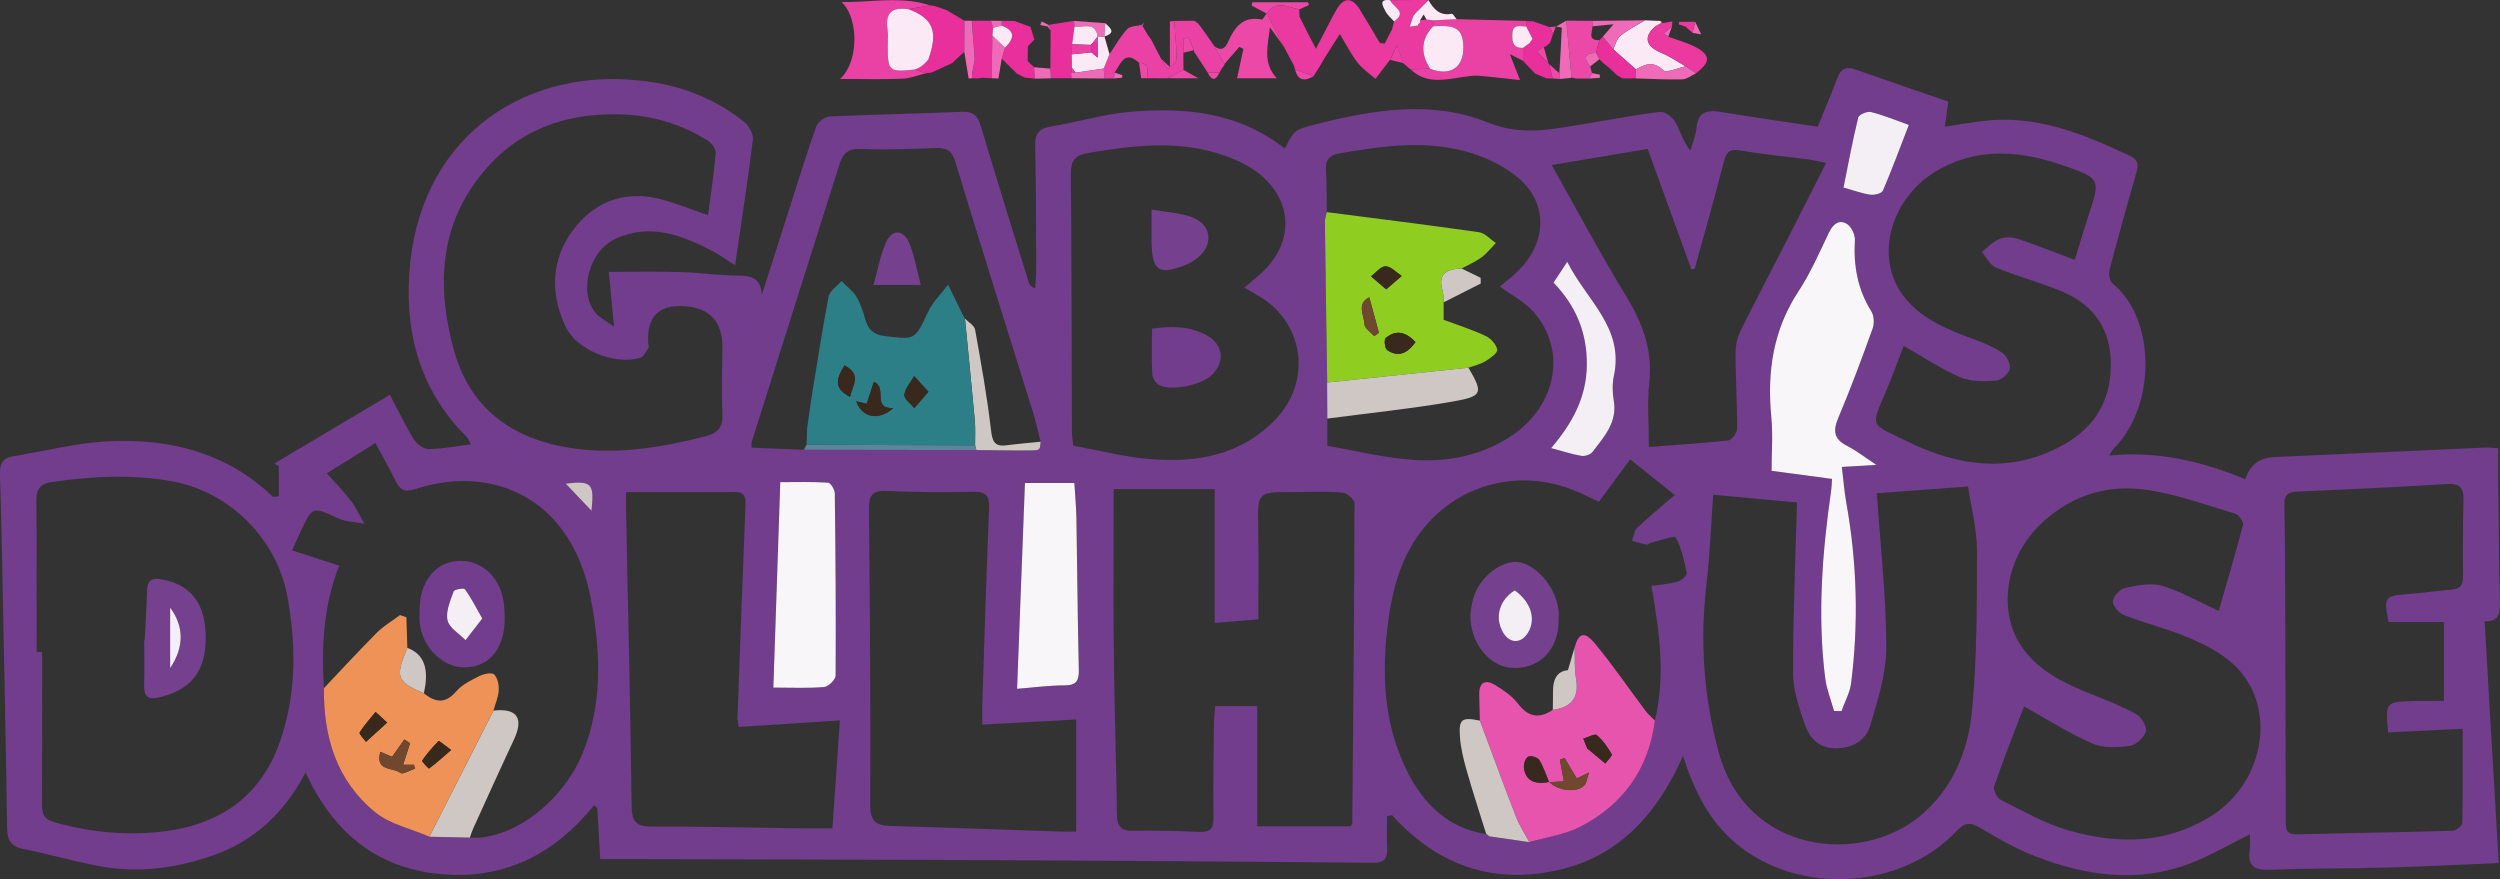 <svg xmlns="http://www.w3.org/2000/svg" version="1.1" viewBox="0 0 752.61 264.64"><rect x="0" y="0" width="752.61" height="264.64" fill="#333333" stroke="none"/><defs><style>.cls-1{fill:#cec7c4}.cls-2{fill:#75418e}.cls-3{fill:#39291d}.cls-4{fill:#70482d}.cls-5{fill:#8fcd20}.cls-6{fill:#f4eff5}.cls-7{fill:#723d8c}.cls-8{fill:#ea399f}.cls-9{fill:#ef6bb7}.cls-10{fill:#2c7f86}.cls-11{fill:#ef9258}.cls-12{fill:#5e849b}.cls-13{fill:#fbeaf5}.cls-14{fill:#e92f9b}.cls-15{fill:#eb48a7}.cls-16{fill:#e754ad}.cls-17{fill:#ea42a4}.cls-18{fill:#f8f6f9}</style></defs><g><g id="Laag_1"><g id="gTf1Aj"><g><path d="M83.93 149.36v-9.05c-.45-.26-.9-.51-1.36-.76 11.41-6.78 22.83-13.57 34.81-20.69 2.58 4.88 4.69 9.33 7.27 13.49.86 1.38 2.92 2.86 4.42 2.84 4.08-.04 8.16-.85 12.66-1.41-.43-.83-.62-1.64-1.13-2.14-14.76-14.59-19.16-32.98-17.1-52.61 4.06-38.68 35.52-59.77 72.2-54.4 10.52 1.54 20.14 5.46 28.43 12.17 1.4 1.13 2.73 3.6 2.52 5.26-1.52 12.33-3.44 24.6-5.36 37.79-2.57-1.62-4.64-3.13-6.89-4.3-9.17-4.78-18.55-8.4-28.93-3.75-8.12 3.64-11.52 16.05-6.11 22.46 1.16 1.38 2.95 2.23 5.49 4.08-.62-6.43-1.1-11.45-1.58-16.49 7.34 0 14.42-.15 21.49.05 5.65.16 11.28.99 16.93 1.05 4.13.04 7.4.41 7.63 5.86 2.84-8.88 5.68-17.75 8.52-26.63 2.57-8.03 5.03-16.1 7.86-24.04.49-1.36 2.55-3 3.96-3.07 13.31-.63 26.63-.83 39.94-1.42 3.67-.16 4.84 1.5 5.77 4.64 4.64 15.56 9.48 31.05 14.27 46.56.22.72.6 1.4 1.97 2.01.12-1.82.35-3.63.34-5.45-.05-12.5-.02-25-.32-37.49-.09-3.82 1.26-5.28 4.93-5.87 7.85-1.27 15.56-3.65 23.44-4.36 16.7-1.5 32.93.1 46.8 11.05 2.75-5.43 2.69-5.65 9.24-7.31 17.28-4.37 35.03-7.39 51.96-.52 10.43 4.23 19.7 1.85 29.53.31 7.38-1.16 14.72-2.66 22.13-3.54 1.45-.17 3.77 1.48 4.6 2.92 1.58 2.73 2.37 5.92 4.62 8.79.64-2.3 1.63-4.57 1.84-6.9.48-5.29 3.63-5.39 7.73-4.72 9.49 1.56 19.02 2.91 28.75 4.38 2.05-5.04 4.11-9.86 5.96-14.76 1.05-2.78 2.67-3.43 5.4-2.47 9.2 3.24 18.44 6.38 27.96 9.67-.33 2.41-.66 4.79-1.04 7.54 3.84-.58 7.39-1.17 10.94-1.64 16.26-2.15 30.66 3.73 44.86 10.47 3.29 1.56 2.14 3.94 1.48 6.31-2.58 9.25-5.24 18.47-7.66 27.76-.34 1.31-.05 3.58.85 4.3 13.22 10.69 13.13 37.01.4 49.66-.33.33-.52.78-1.41 2.15 14.76-1.47 28.09 1.81 40.98 7.13q2.01-6.35 8.67-6.67c21.13-.96 42.25-1.92 63.38-2.85 1.12-.05 2.25.1 4.07.2 0 2.68-.02 5.12 0 7.57.15 12.99.25 25.99.53 38.98.07 3.27-.41 5.67-4.6 5.55 1.42 24.38 2.83 48.39 4.25 72.76-11.62.48-22.71 1.06-33.81 1.37-11.66.33-23.33.18-34.98.67-4.74.2-6.85-1.08-6.15-5.99.22-1.58.03-3.21.03-4.7-6.15 3.04-11.82 6.41-17.89 8.74-15.75 6.04-31.39 3.8-46.63-2.08-5.83-2.25-11.35-5.42-16.74-8.62-2.98-1.77-4.58-1.61-7.04.99-17 17.97-48.35 19.43-66.98 3.23-7.48-6.5-11.9-15-15.37-25.86-8.14 18.27-20 30.98-39.34 34.74-19.3 3.75-35.18-2.49-48.27-16.91-.5.12-1 .23-1.49.35 0 3.15-.12 6.31.03 9.46.14 3.05-.71 4.56-4.17 4.53-38.65-.34-77.3-.62-115.96-.8-36.83-.17-73.65-.21-110.48-.3h-6.3l-.86-15.43-1-.79c-12.04 15-27.45 22.55-46.44 20.71-19.22-1.86-32.22-12.75-40.41-30.59-6.32 12.21-15.54 20.72-28.05 25.06-11.12 3.86-22.67 5.36-34.38 3.09-7.62-1.48-15.11-3.6-22.72-5.16-3.73-.77-4.64-2.82-4.69-6.33-.33-23.32-.83-46.65-1.29-69.97C.6 167.06.4 154.9-.02 142.75c-.1-3.03.82-4.84 3.79-5.34 9.81-1.63 19.6-4.17 29.47-4.59 18.26-.78 35.24 3.57 48.97 16.78l1.7-.21Zm210.02-13.88c5.56.05 11.12.18 16.67.12 2.47-.03 2.47-.2 2.66-2.62-.74-2.88-1.35-5.8-2.23-8.64-7.81-25.14-15.77-50.23-23.39-75.43-1.05-3.48-2.54-4.48-5.89-4.35-7.65.29-15.33.58-22.97.28-3.99-.15-5.23 1.91-6.19 4.94-8.79 27.8-17.58 55.59-26.36 83.39 0 .53 0 1.06.01 1.59 5.25.21 10.5.43 15.74.64 17.32.02 34.63.05 51.95.07Zm153.42 115.48.96.81c4.01.58 8.03 1.17 12.04 1.75 5.18-1.51 10.76-2.26 15.46-4.69 12.83-6.65 20.5-17.34 22.37-31.89 3.2-13.4 1.42-26.71-1.07-40.53 2.8-.43 5.45-.61 7.94-1.32 1.11-.31 2.84-1.86 2.71-2.54-.72-3.71-1.58-7.51-3.31-10.79-.32-.61-4.87 1.01-7.46 1.63-.48.11-.96.63-1.36.55-1.47-.29-2.9-.75-4.35-1.14.51-1.33.66-3.04 1.59-3.92 3.52-3.35 7.3-6.43 11.27-9.86-4.75-3.81-8.87-7.1-13.41-10.73-3.24 4.39-6.26 8.47-9.41 12.74-1.73-.81-3.22-1.48-4.69-2.19-18.85-9.16-40.52-3.02-51.34 14.82-4.81 7.94-6.69 16.89-7.73 26.06-1.7 15-.59 29.66 6.41 43.2 4.87 9.42 12.22 16.47 23.4 18.17l-.03-.12Zm-318.11.93 12.19.27c12.44.88 27.99-10.52 34.07-25.7 5.73-14.31 5.29-28.98 2.81-43.72-1.49-8.86-4.32-17.4-10.1-24.55-9.83-12.18-25.98-16.51-43.01-11.02-3.86 1.25-4.98.01-6.37-2.85-1.76-3.62-3.77-7.12-5.83-10.95-5.26 3.28-9.77 6.1-14.62 9.12 2.81 3.17 5.17 5.52 7.15 8.15 1.62 2.16 2.78 4.66 4.15 7.02-2.68-.52-5.6-.54-8.01-1.65-7.6-3.51-7.53-3.67-11.06 3.75-.84 1.77-1.62 3.57-2.68 5.93 4.9 1.59 9.48 3.07 14.15 4.59-4.77 12.32-5.36 24.53-4.58 36.9-.2 14.7 3.83 27.94 15.49 37.4 4.46 3.61 10.77 4.94 16.24 7.31Zm270.27-136.74.06 10.87v8.2c8.62 1.47 17.04 3.6 25.57 4.2 10.57.75 20.89-1.18 29.96-7.29 13.65-9.2 16.65-26.01 6.41-37.38-2.66-2.96-6.47-4.89-10.01-7.49 1.62-1.36 3.33-2.66 4.89-4.11 9.19-8.53 9.91-20.54.94-28.36-3.97-3.46-9.14-6.04-14.2-7.64-13.22-4.18-26.66-2.3-40 .04-2.63.46-4.13 1.71-3.98 4.69.23 4.32.18 8.65.25 12.98-.2.96-.59 1.92-.58 2.88.2 16.14.45 32.27.69 48.41ZM11.02 196.31h1.66c0 15.31.05 30.63-.05 45.94-.02 3.11.82 4.48 4.15 5.4 11.09 3.05 22.33 4.05 33.6 2.49 17-2.36 28.94-11.37 34.37-28.22 4.5-13.98 4.36-28.04 1.77-42.32-3.15-17.4-17.44-31.6-34.74-34.71-12.15-2.18-24.17-1.53-36.25.23-3.41.5-4.63 2.18-4.59 5.73.18 15.15.08 30.31.08 45.46Zm395.48 52.46c.41-.57.59-.7.59-.83.29-32.16.6-64.32.67-96.48 0-1.1-2.27-3.06-3.6-3.17-4.97-.38-9.99-.16-14.99-.16-10.73 0-10.61 0-10.4 10.85.18 9.09.04 18.19.04 27.46-4.77.4-8.65.72-13.13 1.1v-40.29h-30.42c0 16.53-.13 32.67.04 48.81.17 16.33.72 32.65.94 48.98.05 3.49.98 5.15 4.83 5.06 6.66-.14 13.33.05 19.99.35 3.33.15 4.28-1.11 4.24-4.34-.12-9.5.06-19 .16-28.5.02-1.74.26-3.48.38-5.03h12.64v36.19h28.01Zm134.45-97.52c-7.82-.72-16.18-1.48-25.21-2.31-.67 9.25-.97 18.03-2 26.73-2.03 17.24-.87 34.2 3.7 50.89 8.45 30.83 42.69 33.63 60.26 19.36 10.1-8.21 14.83-19.83 15.99-32.18 1.5-16 1.46-32.18 1.46-48.28 0-6.18-1.69-12.35-2.68-19.01-9.89.73-19.07 1.42-27.46 2.04 1.08 15.93 2.82 31.15 2.84 46.36.01 7.89-2.55 15.94-4.86 23.63-1.35 4.5-5.36 6.83-10.55 6.78-5.09-.05-7.72-3.2-9.1-7.17-1.73-4.97-3.54-10.25-3.55-15.4-.05-16.75.7-33.51 1.18-51.45Zm126.98 32.68c2.46-8.55 5.06-17.21 7.32-25.96.23-.9-1.3-3.04-2.38-3.36-9.2-2.68-18.35-6.15-27.77-7.29-11.99-1.44-22.99 2.49-31.69 11.4-9.84 10.07-11.95 25.65-4.74 36.03 5.15 7.41 12.99 11.05 21.07 14.29 4.58 1.84 9.23 3.62 13.51 6.04 1.52.86 3.14 3.84 2.71 5.24-.56 1.8-2.99 3.99-4.85 4.23-3.68.47-7.95.71-11.21-.71-6.98-3.05-13.46-7.22-20.58-11.17-2.93 7.69-6.16 15.81-9.01 24.06-.36 1.04.87 3.48 1.98 4.03 6.64 3.32 13.2 7.14 20.26 9.18 14.8 4.27 29.58 4.28 43.24-4.36 16.26-10.29 19.82-33.26 6.72-45.46-3.78-3.52-8.73-6.05-13.54-8.11-6.34-2.72-13.15-4.35-19.6-6.85-1.51-.58-3.42-2.85-3.31-4.19.12-1.47 2.18-3.63 3.73-3.96 3.61-.78 7.71-1.64 11.09-.66 5.61 1.64 10.8 4.71 17.07 7.58ZM213.16 64.79c.86-6.58 1.8-12.63 2.3-18.71.1-1.2-1.2-3-2.35-3.73-8.03-5.04-16.82-7.64-26.36-7.92-16.39-.48-30.56 4.57-41.19 17.26-13.42 16.01-14.17 34.69-8.91 53.75 4.45 16.11 15.7 25.58 32.16 28.89 14.75 2.97 29.03.69 43.35-2.92 4.39-1.11 5.5-3.02 5.31-7.18-.29-6.48-.05-12.99 0-19.49q.1-11.78-11.35-12.56-11.7-.8-10.98 11.08c.03.5.3 1.14.08 1.47-.73 1.1-1.46 2.7-2.5 3-7.75 2.24-19.12-2.34-22.43-9.35-4.83-10.25-4.39-20.64 2.59-29.6 6.8-8.73 16.29-11.72 27.21-8.5 4.1 1.21 8.09 2.78 13.06 4.5ZM374.62 86.6c1.69-1.45 3.03-2.61 4.38-3.76 10.71-9.17 10.68-22.52-.52-30.99-3.58-2.71-8.08-4.54-12.44-5.84-12.62-3.76-25.34-2.12-38.06-.04-4.01.66-5.65 1.98-5.61 6.33.26 25.98.23 51.96.32 77.94 0 1.12.23 2.23.41 3.93 7.75 1.4 15.36 3.39 23.09 4.03 14.17 1.17 27.58-1.13 37.97-12.14 11.04-11.7 8.23-29.55-5.77-37.27-1.12-.62-2.21-1.28-3.78-2.19Zm361.09 124.44v-23.79h-16.64c-1.5-7.63-1.29-7.85 5.89-8.41 4.31-.33 8.6-1 12.91-1.3 2.76-.19 3.65-1.4 3.62-4.12-.1-7.66-.07-15.33.13-22.98.1-3.69-1.19-4.96-4.98-4.73-14.95.92-29.92 1.64-44.89 2.28-2.9.12-4.12.85-4.06 4.04.24 11.65.23 23.32.27 34.97.07 19.82.11 39.65.16 59.47 0 2.31-.47 4.78 3.29 4.69 15.65-.39 31.31-.6 46.96-1.06 1.02-.03 2.86-1.51 2.88-2.35.21-9.43.13-18.87.13-28.35-8.41.41-15.46.75-22.46 1.08-.79-9.11-.79-9.14 7.31-9.44 2.96-.11 5.93-.02 9.47-.02ZM573.1 104.14c-1.63 4.21-3.25 8.72-5.11 13.12-4.95 11.73-5.15 10.05 6.08 15.58 15.21 7.49 30.97 9.86 46.73 1.29 10.09-5.49 15.1-14.07 14.62-25.72-.43-10.52-6.04-17.27-15.47-21.01-6.29-2.5-12.86-4.3-19.12-6.87-1.75-.72-2.82-3.09-4.2-4.7 1.72-1.33 3.28-3.06 5.22-3.86 1.57-.65 3.77-.67 5.41-.13 5.71 1.88 11.31 4.13 17.35 6.4 1.24-4.03 2.61-8.76 4.15-13.44 3.51-10.74 3.66-11.05-7.05-14.8-12.52-4.39-25.15-5.93-37.61.82-14.95 8.09-20.3 26.79-10.71 38.75 5.27 6.58 12.87 9.62 20.54 12.44 3.08 1.13 6.21 2.39 8.88 4.23 1.33.92 2.56 3.49 2.21 4.91-.36 1.46-2.64 3.33-4.19 3.43-3.55.24-7.52.35-10.67-1-5.71-2.44-10.96-5.98-17.07-9.44ZM295.7 218.15c0-2.19-.05-3.95 0-5.71.65-19.8 1.24-39.61 2.06-59.41.15-3.7-.85-5.04-4.65-4.97-8.66.15-17.33.17-25.98-.26-4.53-.22-5.59 1.3-5.54 5.63.31 29.65.51 59.29.38 88.94-.02 5.07 1.92 6.19 6.3 6.3 16.98.45 33.95 1.11 50.92 1.67 1.46.05 2.93 0 4.78 0v-33.73c-9.23.5-18.16.98-28.28 1.52Zm-107.22-70.01c0 2.26-.03 4.05 0 5.85.59 29.61 1.28 59.22 1.68 88.84.06 4.58 1.44 6 5.97 6 15.31-.02 30.62.34 45.93.54 2.74.04 5.49 0 8.54 0 .75-10.82 1.47-21.34 2.24-32.49-10.73.69-20.56 1.32-30.46 1.96-.2-1.44-.39-2.08-.36-2.72.77-21.28 1.52-42.55 2.4-63.83.11-2.58-.13-4.19-3.24-4.17-10.63.07-21.26.03-32.69.03Zm278.65-98.45c7.66 13.59 14.57 26.61 22.24 39.17 5 8.18 8.21 16.34 7.14 26.16-.67 6.2-.13 12.53-.13 19.54 8.44-.64 16.21-1.11 23.94-1.98 1.04-.12 2.63-2.31 2.63-3.55.03-7.49-.45-14.99-.48-22.48-.01-2.24.41-4.7 1.38-6.69 4.37-8.9 9.04-17.66 13.56-26.5 4.04-7.9 8.03-15.82 12.34-24.32-2.26-.45-3.83-.85-5.42-1.06-6.75-.89-13.55-1.48-20.25-2.68-3.32-.59-4.36.38-5.14 3.43-2.75 10.74-5.79 21.4-8.73 32.1-.34.11-.68.21-1.01.32-4.4-12.12-8.79-24.23-13.18-36.32-9.77 1.64-18.9 3.18-28.9 4.86Zm97.73 90.26c-3.65-2.4-6.1-4.34-8.82-5.72-4.02-2.03-4.29-4.54-2.61-8.51 3.73-8.82 7.06-17.82 10.31-26.83.54-1.5.44-3.82-.38-5.13-4.14-6.63-5.42-13.74-4.97-21.43.1-1.64-1.05-4.09-2.39-4.91-2.38-1.45-4.18.04-5.4 2.56-2.89 5.96-5.52 12.12-9.14 17.63-7.69 11.69-9.53 24.35-8.23 37.94.52 5.37.08 10.84.08 16.19 6.61.89 12.33 1.65 18.19 2.44-.09 1.36-.09 2.34-.23 3.3-2.7 18.82-4.2 37.69-1.82 56.65.42 3.37 1.76 6.62 2.67 9.92.74 0 1.49 0 2.23.01 1-2.8 2.55-5.53 2.91-8.41 2.29-18.09 1.79-36.15-1.42-54.12-.63-3.51-.89-7.08-1.37-10.96 3.26-.19 6.06-.36 10.38-.62Zm-332.05 67.03c5.72 0 10.53.25 15.27-.17 1.3-.11 3.46-2.24 3.47-3.45.12-18.28-.02-36.57-.25-54.86-.01-1.13-1.26-3.16-2.03-3.21-4.72-.3-9.47-.15-14.38-.15-.71 21-1.39 41.21-2.09 61.83Zm73.38.38c5.4-.42 9.84-1.06 14.28-1.03 3.68.02 4.38-1.5 4.3-4.83-.36-15.16-.46-30.32-.72-45.48-.06-3.45-.39-6.9-.62-10.61h-14.88l-2.36 61.95Zm161.5-122.3c6.83 7.17 10.14 15.22 10.01 24.94-.13 9.69-4.38 17.39-10.74 24.88 3.42.91 6.25 1.85 9.14 2.34 1.04.18 2.7-.37 3.31-1.18 3.47-4.57 7.55-8.9 6.4-15.5-.42-2.42-.45-5.07.06-7.47 3.07-14.5-8.25-22.65-14.06-34.28-1.71 2.59-2.78 4.21-4.12 6.25ZM574.65 37.6c-4.62-1.63-7.95-3.06-11.43-3.89-1.13-.27-3.6.79-3.81 1.64-1.7 6.98-3 14.05-4.44 21.11 3.35.93 5.7 1.82 8.13 2.14 1.21.16 3.38-.38 3.73-1.2 2.75-6.41 5.17-12.97 7.82-19.81ZM170.3 145.59l7.77 8.18c.88-8.27.1-9.11-7.77-8.18Z" class="cls-7"/><path d="M391.11 2.83c.04.73.07 1.46.11 2.19 1 1.98 1.99 3.96 2.99 5.94.51.99 1.03 1.97 1.94 3.73 2.62-5.01 4.31-8.5 6.24-11.86 2.13-3.7 4.69-3.67 6.95-.01 2.07 3.34 4.04 6.75 6.06 10.12.48.06.97.12 1.45.19.54-1.05 1.08-2.1 1.61-3.15.19-.33.38-.66.56-.99.22-.85.44-1.7.65-2.55 4.24-2.98-.42-4.33-1.17-6.4 2.65-.01 5.29-.03 7.94-.04.33 0 .67 0 1-.01.86.01 1.71.02 2.57.04-1.31 1.32-2.63 2.64-3.95 3.96-.28.16-.48.38-.6.69-.37 1.11-.75 2.21-1.12 3.32l2.13-.28.33-.05c.2-.25.4-.49.6-.74 0-.28.02-.56.07-.84.65-.08 1.29-.17 1.94-.25l2 .28V7.9c-3.81 4.02-3.75 8.3-.9 12.79-1.97.06-3.94.12-5.91.19-.73-.63-1.46-1.26-2.18-1.89-.47-1.28-.93-2.56-1.92-5.26-1.08 2.26-1.57 3.27-2.05 4.28-1.46 1.91-2.91 3.82-4.37 5.74-1.81-1.6-3.91-2.98-5.36-4.86-1.96-2.53-3.43-5.45-5.38-8.65-1.68 2.64-2.96 4.66-4.24 6.68-.57.97-1.14 1.95-1.71 2.92-.66 1.03-1.31 2.07-1.97 3.1-1.86-.68-3.71-1.35-5.57-2.03-.11-.4-.23-.81-.34-1.21-1.03-1.92-2.05-3.84-3.08-5.75-1.72-3.31-3.43-6.63-5.15-9.94l.03.08c2.79-4.16 6.38-1.95 9.79-1.25Z" class="cls-8"/><path d="M424.63 20.89c1.97-.06 3.94-.12 5.91-.19 5.99 2.39 10.15-.35 10.01-6.56-.13-5.39-2.14-6.76-9.1-6.23V6.13c2.34-.12 4.69-.24 7.03-.37l21.01.54c0 .55-.02 1.09-.03 1.64-1.76.12-4.08-1.01-4.19 2.35-.08 2.45.28 4.2 3.21 4.13.01 1.3.03 2.6.04 3.9-.84-.43-1.69-.86-3.99-2.03l3.06 7.82c-4.17-.45-8.26-.95-12.37-1.3-1.39-.12-2.83.09-4.23.29-5.66.77-11.43 2.46-16.34-2.23ZM278.69 22.08c-2.35.56-4.69 1.52-7.06 1.61-6.11.23-12.23.08-18.75.08 5.69-5.06 5.7-18.43.43-23.16 8.9.13 17.82-1.83 26.68 1l-6.51 1.14c-4.96-.75-7.12 1.19-6.24 6.3.25 1.45.03 2.98.04 4.48 0 7.98.26 8.21 8.18 7.4 1.08.38 2.16.76 3.25 1.14ZM368.59 19.29c.01.31-.11.55-.37.72l-.9 1.38c.05.22-.02.37-.23.45-1.16.02-2.32.04-3.48.05-.77-1.17-1.54-2.34-2.3-3.51-.53-.82-1.06-1.63-1.59-2.44a.909.909 0 0 1-.32-.83c-.52-1.26-1.04-2.53-1.56-3.79-.53.1-1.06.19-1.59.29v4.26c0 1.72.02 3.44.02 5.15-1.61.85-3.21 1.69-4.82 2.54-1.99 0-3.98-.01-5.97-.02-.31-1.84 1.01-4.59-2.56-4.62-4.47-4.08-5.52.49-7.41 2.93-.05.59-.09 1.18-.14 1.77h-2.83c-.1-.99-.19-1.98-.29-2.98.58-1.44 1.17-2.89 1.75-4.33 1.74-2.54 3.28-5.27 5.33-7.53.86-.95 2.83-.89 4.29-1.29l.3.29c.55.93 1.1 1.86 1.66 2.8.32.44.64.88.97 1.32l-.02-.06 1.11 2.16c.64 1.23 1.28 2.46 1.91 3.69.65 1.05 1.31 2.11 1.96 3.16.93-.99 2.63-1.96 2.65-2.96.07-3.86-.41-7.72-.68-11.58 2.01-.02 4.02-.05 6.03-.07.35.24.71.48 1.06.71.3.36.59.72.89 1.09.68.96 1.37 1.92 2.05 2.88l-.03-.03c.24.33.47.66.71.99.44.65.87 1.3 1.31 1.95 1.03 1.82 2.06 3.63 3.1 5.45Z" class="cls-17"/><path d="M368.59 19.29c-1.03-1.82-2.06-3.63-3.1-5.45 1.89 1.57 3.26.9 4.14-1.08 1.97-4.45 4.43-8.03 10.21-6.88.35.07.97-1.22 1.46-1.87 1.72 3.31 3.43 6.63 5.15 9.94l-4.17-5.73c-.48 5.31-2.33 10.64 2.1 15.35h-11.96c.63-2.98 1.26-5.92 1.89-8.86-.41-.2-.81-.39-1.22-.59l-4.5 5.16Z" class="cls-15"/><path d="m273.47 2.75 6.51-1.14c.48.07.95.14 1.42.22 1.22.42 2.44.83 3.66 1.25 1.76 1.06 3.51 2.12 5.27 3.17-.01 3.11-.03 6.22-.04 9.33-1.23 1.15-2.46 2.29-3.69 3.44-2.04.94-4.08 1.87-6.13 2.81-.6.08-1.2.17-1.8.25-1.08-.38-2.16-.76-3.25-1.14.34-.01.63-.13.88-.35.38-.22.75-.43 1.13-.65.35-.3.69-.6 1.04-.91l.08-.05.9-1.02c3.05-8.49 1.51-12.4-5.98-15.21Z" class="cls-14"/><path d="M495.16 6.12c1.6.06 3.21.12 4.81.19.04.2.08.41.1.61l-1.68.99c-3.7 3.12-2.99 6.03 1.66 7.95 2.59 1.07 4.94 2.71 7.4 4.1-2.32.47-5.76 2.12-6.74 1.19-3.05-2.91-5.45-1.84-8.22-.25l-6.84-6.06c.7-1.39 1.06-3.19 2.16-4.07 2.24-1.81 4.88-3.12 7.35-4.63Z" class="cls-13"/><path d="M507.45 19.95c-2.46-1.38-4.81-3.03-7.4-4.1-4.65-1.92-5.36-4.83-1.66-7.95.68-.31 1.36-.63 2.04-.94l3.04-.51-.12 1.46-2.48 2.24c.45.3.91.6 1.36.9 2.76 1.03 5.66 1.79 8.24 3.14 4.54 2.38 4.48 4.57.11 7.84-1.05-.7-2.1-1.4-3.14-2.1Z" class="cls-8"/><path d="M478.72 20.02c.19.66.37 1.32.56 1.98-.3.55-.59 1.1-.89 1.65h-3.94c-.39-.1-.79-.19-1.18-.29l-.18.05c-.52-5.74-1.04-11.47-1.57-17.2l7.85.06.06 1.62c-.03 1.76-1.63 4.29 2.07 4.2-.35 1.28-.7 2.55-1.04 3.83-3.58.08-3.73 1.63-1.74 4.09Z" class="cls-15"/><path d="M306.16 22.18c-1.53-1.52-3.07-3.03-4.6-4.55l.99-3.31c2.8-2.69 3.25-5.01-1.01-6.63 0-.47.02-.95.03-1.42 1.29.02 2.58.04 3.87.05 1.59.59 3.19 1.17 4.78 1.76.39 1.27.77 2.55 1.16 3.82-.64.68-1.28 1.35-1.93 2.03-.03 1.47-.06 2.94-.08 4.4.22.24.44.49.66.73.43.39.85.78 1.28 1.17l.24 3.43-3.06-.3c-.78-.4-1.55-.79-2.33-1.19ZM316.21 20.65c.02-3.83.05-7.65.07-11.48-.21-.56-.42-1.12-.64-1.69 2.56-.4 5.12-.79 7.68-1.19l.15 1.69-.72 5.34-.12 3.03c.02 1.36.04 2.73.07 4.09-.08.51-.15 1.02-.23 1.53.02.52.04 1.05.07 1.57l-6.16.03c-.05-.98-.11-1.95-.16-2.93ZM458.51 18.34c-.01-1.3-.03-2.6-.04-3.9.68-.5 1.36-1 2.03-1.49l.85-1.24c-.64-1.25-1.27-2.5-1.91-3.75 0-.55.02-1.09.03-1.64.68.03 1.36.07 2.04.1 1.57.55 3.14 1.09 4.7 1.64l.18.09c.39.67.78 1.34 1.16 2-.3.9-.59 1.81-.89 2.71-.41.35-.81.7-1.22 1.05a.75.75 0 0 1-.73.18c-.71.47-1.42.93-2.14 1.4l3.56 3.59.25.27c.34 1.43.68 2.86 1.01 4.29-.64-.03-1.28-.05-1.91-.08-1.13-.48-2.26-.96-3.38-1.44l-3.6-3.78ZM298.52 23.55c-.89-.04-1.78-.09-2.67-.14-.48.06-.96.12-1.43.19-.61 0-1.22-.02-1.83-.03.03-.53.05-1.06.08-1.58l.79-4.04-.88-11.7c1.93 0 3.86 0 5.79-.01.19.71.38 1.43.58 2.14l-.18 2.33-.24 12.84Z" class="cls-14"/><path d="M322.7 20.44c-.02-1.36-.04-2.73-.07-4.09 1.99-.2 3.98-.39 5.97-.59.48.42.97.84 1.83 1.58v-4.4l.06-2.06-.05.07 2.04.03 1.53 5.33c-.58 1.44-1.17 2.89-1.75 4.33-2.82.41-5.64.82-8.47 1.24-.36-.48-.72-.96-1.08-1.45Z" class="cls-13"/><path d="M480.46 15.93c.35-1.28.7-2.55 1.04-3.83.35-.37.7-.73 1.05-1.1l3.1 3.82 6.84 6.06c-.05.9-.11 1.8-.16 2.7-1.28.01-2.56.03-3.85.04l-1.62-.9s-.21-.21-.21-.2c-.49-.47-.98-.95-1.46-1.42l-1.65-1.41-.99-.78c-.35-.37-.71-.74-1.06-1.11-.34-.62-.69-1.25-1.03-1.88Z" class="cls-14"/><path d="m485.65 14.83-3.1-3.82c.81-.95 1.63-1.9 3.19-3.71-2.92.28-4.61.45-6.31.61l-.06-1.62c5.26-.06 10.52-.11 15.78-.17-2.47 1.52-5.11 2.83-7.35 4.63-1.1.89-1.46 2.69-2.16 4.07ZM492.33 23.59c.05-.9.11-1.8.16-2.7 2.77-1.59 5.17-2.66 8.22.25.98.93 4.42-.72 6.74-1.19 1.05.7 2.1 1.4 3.14 2.1-1.38.64-2.74 1.8-4.14 1.84-4.7.12-9.42-.16-14.13-.29Z" class="cls-9"/><path d="M391.11 2.83c-3.41-.7-7-2.92-9.79 1.25l-4.53-2.4c.07-.33.13-.66.2-.99h16.75c.12.27.23.54.35.82-.99.44-1.98.88-2.98 1.33Z" class="cls-15"/><path d="M292.66 21.99c-.03.53-.05 1.06-.08 1.58-.75.05-1.51.1-.98.06-.49-2.99-.9-5.52-1.31-8.05.01-3.11.03-6.22.04-9.33h2.22c.3 3.9.59 7.8.89 11.7-.26 1.35-.52 2.69-.79 4.04ZM471.52 6.23c.52 5.73 1.05 11.46 1.57 17.2l-3.67.36c0-.58 0-1.17.01-1.75.27-4.54.56-9.08.74-13.63 0-.13-1.15-.3-1.76-.46l.05.04 3.07-1.77Z" class="cls-9"/><path d="M438.47 5.77c-2.34.12-4.69.24-7.03.37-.67-.09-1.34-.19-2-.28-.29-.49-.58-.99-.87-1.48-.36.58-.72 1.16-1.07 1.73-.05.28-.07.56-.07.84-.32.15-.52.4-.6.74l-.33.05c-.71.09-1.42.18-2.13.28.37-1.11.75-2.21 1.12-3.32l.6-.69c1.32-1.32 2.63-2.64 3.95-3.96 1.54 2.7 3.39 4.78 6.99 4.1.37-.07.97 1.06 1.46 1.64Z" class="cls-13"/><path d="M353.48 6.32c.27 3.86.74 7.73.68 11.58-.02 1-1.72 1.97-2.65 2.96-.65-1.05-1.31-2.11-1.96-3.16l2.64 2.46V6.44c-.18.02.56-.05 1.3-.12Z" class="cls-15"/><path d="m298.52 23.55.24-12.84 3.79 3.61-.99 3.31-.99 6.01c.04 0-1-.05-2.04-.1ZM332.47 10.99l-2.04-.03c-.77-4.63-4.41-2.5-6.96-2.97l-.15-1.69c3.13.23 6.26.45 9.39.68-.07 1.33-.15 2.66-.22 3.99l-.02.02ZM323.78 21.89c2.82-.41 5.64-.82 8.47-1.24.1.99.19 1.98.29 2.98-3.33-.03-6.67-.06-10-.08-.02-.52-.04-1.05-.07-1.57.44-.03.87-.06 1.31-.08Z" class="cls-9"/><path d="M418.51.05c.75 2.07 5.41 3.42 1.17 6.4-.91-1.04-2.08-1.97-2.65-3.17-.64-1.34-2.22-3.65 1.47-3.23Z" class="cls-13"/><path d="M351.44 23.56c1.61-.85 3.21-1.69 4.82-2.54 1.09.62 2.18 1.23 4.49 2.54h-9.3Z" class="cls-15"/><path d="M316.21 20.65c.05.98.11 1.95.16 2.93l-4.83.09-.24-3.43c1.63.14 3.27.27 4.91.41Z" class="cls-9"/><path d="M342.91 18.92c3.57.03 2.25 2.78 2.56 4.62h-1.93c-.25-1.86-.44-3.24-.63-4.62ZM356.24 15.87v-4.26c.53-.1 1.06-.19 1.59-.29.52 1.26 1.04 2.53 1.56 3.79-1.05.25-2.1.5-3.15.76ZM389.87 20.91c1.86.68 3.71 1.35 5.57 2.03-2.68 1.58-4.72 1.42-5.57-2.03Z" class="cls-15"/><path d="M280.49 21.83c2.04-.94 4.08-1.87 6.13-2.81-2.04.94-4.08 1.87-6.13 2.81Z" class="cls-17"/><path d="M394.21 10.97c-1-1.98-1.99-3.96-2.99-5.94 1 1.98 1.99 3.96 2.99 5.94ZM469.42 22.03c0 .58 0 1.17-.01 1.75l-2.01-.15c-.34-1.43-.68-2.86-1.01-4.3l3.03 2.7Z" class="cls-15"/><path d="M480.46 15.93c.34.63.69 1.25 1.03 1.88-.92.74-1.85 1.48-2.77 2.21-1.99-2.46-1.84-4.01 1.74-4.09ZM510.32 6.57c.61 1.26 1.22 2.53 1.82 3.79-.87-.15-1.75-.31-2.62-.46.27-1.11.53-2.22.8-3.32Z" class="cls-9"/><path d="M510.32 6.57c-.27 1.11-.53 2.22-.8 3.32l-.02-.02c-.71-.62-1.42-1.25-2.12-1.87-.66-.22-1.32-.44-1.99-.66l.09-.77h4.84Z" class="cls-8"/><path d="M386.45 13.95c1.03 1.92 2.05 3.84 3.08 5.75-1.03-1.92-2.05-3.84-3.08-5.75Z" class="cls-15"/><path d="M418.48 18.02c.48-1.01.97-2.02 2.05-4.28.98 2.7 1.45 3.98 1.92 5.26-1.32-.32-2.65-.65-3.97-.98ZM466.23 8.05c-1.57-.55-3.14-1.09-4.7-1.64 1.57.55 3.14 1.09 4.7 1.64Z" class="cls-17"/><path d="M478.39 23.66c.3-.55.59-1.1.89-1.65.78.15 1.55.31 2.33.46l.03.95-3.25.24Z" class="cls-9"/><path d="M363.6 21.9c1.16-.02 2.32-.04 3.48-.05-1.12 2.57-2.28 2.46-3.48.05Z" class="cls-15"/><path d="M285.07 3.08c-1.22-.42-2.44-.83-3.66-1.25 1.22.42 2.44.83 3.66 1.25Z" class="cls-17"/><path d="M332.49 10.97c.07-1.33.15-2.66.22-3.99 1.54 1.42 3.4 2.86-.22 3.99Z" class="cls-13"/><path d="M310.21 8.08c-1.59-.59-3.19-1.17-4.78-1.76 1.59.59 3.19 1.17 4.78 1.76Z" class="cls-9"/><path d="M462.11 22.12c1.13.48 2.26.96 3.38 1.44-1.13-.48-2.26-.96-3.38-1.44Z" class="cls-15"/><path d="M335.37 23.62c.05-.59.09-1.18.14-1.77l2.37.81-.09.73c-.81.08-1.62.15-2.43.23ZM298.93 8.38c-.19-.71-.38-1.43-.58-2.14 1.07.01 2.14.02 3.21.04 0 .47-.02.95-.03 1.42-.87.23-1.74.46-2.61.68ZM315.4 8.01c-.75-.16-1.49-.33-2.24-.49l.42-1.08c.66.34 1.32.68 1.99 1.03.03.21-.03.39-.17.55ZM502.24 11.05c-.45-.3-.91-.6-1.36-.9l2.48-2.24c-.38 1.05-.75 2.1-1.13 3.15Z" class="cls-9"/><path d="M397.41 19.84c.57-.97 1.14-1.95 1.71-2.92-.57.97-1.14 1.95-1.71 2.92ZM359.71 15.94c.53.81 1.06 1.63 1.59 2.44-.53-.81-1.06-1.63-1.59-2.44Z" class="cls-15"/><path d="M309.45 13.94c.64-.68 1.28-1.35 1.93-2.03-.64.68-1.28 1.35-1.93 2.03Z" class="cls-9"/><path d="m343.92 7.79-.3-.29.84-.63c-.18.31-.36.61-.54.92ZM347.63 14.02l-1.11-2.16 1.11 2.16ZM363.5 10.93c-.68-.96-1.37-1.92-2.05-2.88.68.96 1.37 1.92 2.05 2.88Z" class="cls-15"/><path d="M507.38 8c.71.62 1.42 1.25 2.12 1.87-.71-.62-1.42-1.25-2.12-1.87ZM306.16 22.18c.78.39 1.55.79 2.33 1.19-.78-.39-1.55-.79-2.33-1.19Z" class="cls-9"/><path d="M467.57 10.14c-.39-.67-.78-1.34-1.16-2l2.05-.15-.05-.04-.84 2.19Z" class="cls-15"/><path d="m486.86 22.73 1.62.9-1.62-.9Z" class="cls-9"/><path d="m367.31 21.39.9-1.38-.9 1.38Z" class="cls-15"/><path d="M485.19 21.11c.49.47.97.95 1.46 1.42-.49-.48-.97-.95-1.46-1.42Z" class="cls-9"/><path d="M419.03 9.01c-.19.33-.38.66-.56.99.19-.33.38-.66.56-.99Z" class="cls-13"/><path d="M315.65 7.49c.21.56.42 1.12.64 1.69-.29-.39-.59-.77-.88-1.16.14-.15.2-.34.17-.55l.08.02Z" class="cls-9"/><path d="M346.54 11.91c-.32-.44-.64-.88-.97-1.32.32.44.64.88.97 1.32ZM364.18 11.9c-.24-.33-.47-.66-.71-.99.24.33.47.66.71.99Z" class="cls-15"/><path d="M473.27 23.38c.39.1.79.19 1.18.29-.39-.1-.79-.19-1.18-.29Z" class="cls-9"/><path d="M416.86 13.14c-.48-.06-.97-.12-1.45-.19.48.06.97.12 1.45.19Z" class="cls-13"/><path d="M500.06 6.92c-.02-.21-.06-.41-.1-.61.29.15.45.37.47.66h-.01l-.36-.04Z" class="cls-8"/><path d="M360.56 6.96c-.35-.24-.71-.48-1.06-.71.35.24.71.48 1.06.71Z" class="cls-15"/><path d="M310.03 19.07c-.22-.24-.44-.49-.66-.73.22.24.44.49.66.73ZM482.55 18.92c.33.26.66.52.99.79-.33-.26-.66-.52-.99-.79ZM294.41 23.6c.48-.06.96-.13 1.43-.19-.48.06-.96.13-1.43.19Z" class="cls-9"/><path d="M427.45 0c-.33 0-.67 0-1 .01.33 0 .67 0 1-.01Z" class="cls-13"/><path d="M564.86 139.95c-4.33.26-7.12.42-10.38.62.47 3.89.74 7.46 1.37 10.96 3.21 17.97 3.7 36.03 1.42 54.12-.36 2.88-1.91 5.61-2.91 8.41-.74 0-1.49 0-2.23-.01-.91-3.3-2.25-6.56-2.67-9.92-2.38-18.96-.88-37.83 1.82-56.65.14-.96.14-1.94.23-3.3-5.87-.79-11.58-1.55-18.19-2.44 0-5.35.43-10.82-.08-16.19-1.31-13.58.53-26.25 8.23-37.94 3.62-5.5 6.26-11.67 9.14-17.63 1.22-2.52 3.02-4.01 5.4-2.56 1.34.82 2.49 3.27 2.39 4.91-.45 7.69.83 14.8 4.97 21.43.82 1.31.92 3.63.38 5.13-3.25 9.01-6.58 18.01-10.31 26.83-1.68 3.96-1.41 6.47 2.61 8.51 2.73 1.38 5.17 3.32 8.82 5.72Z" class="cls-18"/><path d="M399.43 63.86c15.28 1.98 30.58 3.87 45.83 6.05 1.8.26 3.37 2.13 5.05 3.25-1.43 1.46-2.7 3.13-4.33 4.33-1.83 1.34-3.98 2.25-5.98 3.34-4.44.13-7.29 1.55-5.7 6.8.32 1.06.21 2.25.3 3.38v5.26c4.42 1.66 8.68 2.99 12.68 4.88 1.54.73 3.23 2.6 3.45 4.15.14.99-2.14 2.59-3.6 3.47-1.52.92-3.35 1.3-5.05 1.92-14.18 1.49-28.36 2.97-42.54 4.46-.24-16.14-.49-32.27-.69-48.41-.01-.96.38-1.92.58-2.88Zm26.7 39.14c-2.97-3.19-5.97-3.8-8.99-1.22-.54.46-.25 3.11.45 3.59 3.39 2.35 6.11.97 8.53-2.37Zm-8.83-15.9c1.94-1.67 3.31-2.84 4.67-4.02-1.61-1.05-3.21-2.87-4.84-2.91-1.45-.03-2.93 1.94-4.4 3.03 1.33 1.14 2.66 2.27 4.56 3.9Zm-3.59 14.09c.47-.33.93-.67 1.4-1-.96-3.54-1.91-7.07-2.89-10.69-3.89 1.89-1.6 5.39-1.44 8.15.07 1.23 1.9 2.36 2.93 3.54Z" class="cls-5"/><path d="M122.34 185.82c.1 3.08.19 6.16.29 9.23-3.72 8.88-3.27 10.11 4.95 13.65 3.41 2.75 6.44 3.31 9.75-.56 1.75-2.04 4.48-3.36 6.97-4.61 1.31-.66 3.71-1.18 4.44-.5 1.06 1 1.49 3.15 1.4 4.77-.11 2.05-1.01 4.07-1.58 6.1-6.44 12.66-12.87 25.32-19.31 37.98-5.47-2.37-11.78-3.69-16.24-7.31-11.66-9.46-15.69-22.7-15.49-37.4 5.3-5.59 10.51-11.27 15.95-16.72 2.04-2.04 4.61-3.54 6.94-5.29.64.22 1.28.44 1.91.66Zm1.11 37.94-1.72-1.15c-1.23 1.74-2.46 3.48-3.7 5.23-1.2-.51-2.39-1.02-3.53-1.51-1.68 5.99 3.83 4.6 6.07 6.37.69.54 2.87-.82 4.36-1.31-.1-.39-.2-.77-.31-1.16h-3.27c.76-2.36 1.43-4.41 2.09-6.46Zm12.36 2.02c-2.03-1.48-3.63-2.83-3.75-2.71-1.82 1.83-3.52 3.79-4.98 5.92-.16.23 2 2.44 2.07 2.38 2.05-1.53 3.96-3.24 6.66-5.59Zm-19.26-8.25c-1.75-1.61-2.62-2.4-3.48-3.2-1.64 2.03-3.43 3.98-4.8 6.19-.24.39 1.22 1.85 1.9 2.81 1.94-1.76 3.88-3.53 6.39-5.8Z" class="cls-11"/><path d="M445.51 216.95c-.07-2.66-.16-5.32-.19-7.98-.05-3.77 2.03-4.42 4.79-2.74 2.52 1.53 5.13 3.31 6.88 5.61 3.12 4.12 6.4 4.57 10.48 1.85 5.61-.75 8.01-3.69 6.98-9.51-.53-3.02-.31-6.18-.42-9.28 1.19-4.37 2.94-5 6.1-1.19 5.38 6.48 10.13 13.47 15.19 20.21.83 1.11 1.92 2.02 2.89 3.02-1.88 14.55-9.54 25.24-22.37 31.89-4.7 2.44-10.28 3.18-15.46 4.69-1.36-2.57-2.98-5.03-4.03-7.72-3.72-9.58-7.24-19.23-10.84-28.86Zm20.83 18.51c-.96-2.26-1.7-4.64-2.98-6.7-.49-.78-2.52-1.37-3.3-.97-.81.42-1.41 2.18-1.29 3.27.41 3.81 3.14 5.26 7.57 4.32 2.76 2.73 8.4 3.37 10.63 1.03.67-.7.75-1.96 1.4-3.85-1.87.92-2.85 1.4-3.68 1.8l-3.7-6.2c-.46.19-.93.38-1.39.57.39 2.11.78 4.21 1.21 6.51-1.65.07-3.06.14-4.46.2Zm10.31-13.1c.39.98.78 1.95 1.17 2.93l5.46 4.56c.69-.95 2.17-2.35 1.93-2.76-1.22-2.12-2.67-4.24-4.52-5.79-.62-.52-2.65.66-4.03 1.06Z" class="cls-16"/><path d="M232.81 206.98c.7-20.62 1.38-40.83 2.09-61.83 4.92 0 9.66-.15 14.38.15.77.05 2.01 2.08 2.03 3.21.23 18.28.37 36.57.25 54.86 0 1.21-2.17 3.34-3.47 3.45-4.75.42-9.56.17-15.27.17ZM306.19 207.36l2.36-61.95h14.88c.22 3.72.56 7.16.62 10.61.26 15.16.36 30.32.72 45.48.08 3.33-.62 4.84-4.3 4.83-4.44-.02-8.89.61-14.28 1.03Z" class="cls-18"/><path d="M467.69 85.06c1.34-2.04 2.41-3.66 4.12-6.25 5.81 11.63 17.14 19.77 14.06 34.28-.51 2.39-.48 5.05-.06 7.47 1.15 6.6-2.93 10.93-6.4 15.5-.61.8-2.28 1.35-3.31 1.18-2.9-.49-5.72-1.43-9.14-2.34 6.36-7.48 10.6-15.18 10.74-24.88.13-9.72-3.17-17.78-10.01-24.94Z" class="cls-6"/><path d="M399.53 115.15c14.18-1.49 28.36-2.97 42.54-4.46 4.47 7.71 4.38 8.6-4.91 10.22-12.44 2.17-25.04 3.44-37.58 5.1l-.06-10.87ZM129.26 251.89c6.44-12.66 12.87-25.32 19.31-37.98 7.66-.83 8.94 2.8 6.14 8.77-4.17 8.88-8.19 17.82-12.26 26.74-.4.88-.67 1.83-1 2.74l-12.19-.27ZM445.51 216.95c3.6 9.63 7.12 19.28 10.84 28.86 1.04 2.69 2.67 5.15 4.03 7.72-4.01-.59-8.03-1.17-12.04-1.76-.32-.27-.64-.54-.96-.82l.03.12c-1.98-6.38-4.06-12.72-5.89-19.14-.94-3.31-1.77-6.72-2.02-10.13-.39-5.36.6-5.98 6.01-4.86Z" class="cls-1"/><path d="M574.65 37.6c-2.65 6.84-5.07 13.4-7.82 19.81-.35.82-2.51 1.36-3.73 1.2-2.43-.32-4.77-1.22-8.13-2.14 1.43-7.07 2.74-14.14 4.44-21.11.21-.85 2.68-1.91 3.81-1.64 3.48.83 6.82 2.26 11.43 3.89Z" class="cls-6"/><path d="M290.5 95.92c1.05 1.09 2.81 2.05 3.04 3.29 1.8 9.97 3.59 19.97 4.77 30.03.41 3.47.91 5.32 4.76 4.81 3.39-.45 6.8-.72 10.21-1.07-.19 2.41-.19 2.59-2.66 2.62-5.56.06-11.12-.07-16.68-.11-.13-.48-.26-.96-.38-1.44-.02-2.49.13-4.99-.09-7.47-.93-10.22-1.97-20.44-2.96-30.66Z" class="cls-1"/><path d="M293.56 134.05c.13.48.25.96.38 1.44-17.31-.03-34.63-.05-51.95-.08.27-.51.54-1.01.81-1.51l50.75.15Z" class="cls-12"/><path d="M170.3 145.59c7.87-.93 8.65-.09 7.77 8.18l-7.77-8.18Z" class="cls-1"/><path d="M226.24 133.18c0 .53.01 1.06.01 1.59 0-.53-.01-1.06-.01-1.59Z" class="cls-12"/><path d="M431.44 7.91c6.97-.53 8.97.85 9.1 6.23.15 6.21-4.02 8.94-10.01 6.56-2.85-4.49-2.91-8.77.9-12.79Z" class="cls-13"/><path d="M424.36 8.01c.71-.09 1.42-.18 2.13-.28-.71.09-1.42.18-2.13.28ZM426.82 7.68c.08-.34.28-.59.6-.74-.2.25-.4.49-.6.74ZM426.08 4l-.6.69c.11-.3.31-.53.6-.69Z" class="cls-17"/><path d="M459.45 7.95c.64 1.25 1.27 2.5 1.91 3.75l-.85 1.24c-.68.5-1.36 1-2.03 1.49-2.94.07-3.3-1.68-3.21-4.13.11-3.36 2.43-2.24 4.19-2.35ZM273.47 2.75c7.49 2.81 9.03 6.72 5.98 15.21l-.9 1.02-.08.05c-.35.3-.69.61-1.04.91-.38.22-.75.43-1.12.65-.29.11-.59.23-.88.35-7.91.81-8.17.58-8.18-7.4 0-1.49.21-3.03-.04-4.48-.87-5.11 1.28-7.06 6.24-6.3Z" class="cls-13"/><path d="m278.56 18.98.9-1.02-.9 1.02ZM277.44 19.94c.35-.3.69-.61 1.04-.91-.35.3-.69.61-1.04.91ZM275.44 20.94c.3-.12.59-.23.88-.35-.25.22-.55.34-.88.35Z" class="cls-17"/><path d="m500.06 6.92.36.04c-.68.31-1.36.63-2.04.94l1.68-.99Z" class="cls-9"/><path d="M298.93 8.38c.87-.23 1.74-.46 2.61-.68 4.25 1.61 3.81 3.94 1.01 6.63l-3.79-3.61.18-2.33ZM323.48 7.99c2.54.46 6.19-1.67 6.96 2.97l.05-.07c-.47.64-.94 1.27-1.42 1.91-.24.24-.49.48-.73.72-1.86-.06-3.73-.13-5.59-.19l.72-5.34Z" class="cls-13"/><path d="M322.75 13.33c1.86.06 3.73.13 5.59.19.09.75.17 1.5.26 2.25-1.99.19-3.98.39-5.97.59l.12-3.03ZM323.78 21.89c-.44.03-.88.06-1.31.08.08-.51.15-1.02.23-1.53.36.48.72.96 1.08 1.45Z" class="cls-17"/><path d="M464.73 14.08c.47 1.66.95 3.32 1.42 4.99l-3.56-3.59c.71-.47 1.42-.93 2.14-1.4ZM466.67 12.85c-.41.35-.81.7-1.22 1.05.41-.35.81-.7 1.22-1.05Z" class="cls-15"/><path d="m460.5 12.94.85-1.24-.85 1.24Z" class="cls-17"/><path d="M292.66 21.99c.26-1.35.52-2.69.79-4.04-.26 1.35-.52 2.69-.79 4.04Z" class="cls-15"/><path d="M328.6 15.77c-.09-.75-.17-1.5-.26-2.25.24-.24.49-.48.73-.72l1.36.15v4.4c-.86-.75-1.35-1.17-1.83-1.58Z" class="cls-14"/><path d="m330.43 12.95-1.36-.15c.47-.64.94-1.27 1.41-1.91l-.06 2.06Z" class="cls-17"/><path d="M43.56 192.81c.25-4.99.59-9.97.7-14.96.07-3.2 1.5-3.94 4.46-3.42 10 1.75 13.63 8.88 13.16 19.17-.43 9.34-5.14 14.23-13.93 16.33-3.35.8-4.66-.21-4.56-3.64.13-4.49.03-8.99.03-13.48h.13Zm7.66-9.9v18.21c4.24-6.28 4.21-12.49 0-18.21Z" class="cls-2"/><path d="M346.78 98.92c5.69-.74 11.22-.85 16.39 1.97 5.05 2.75 5.76 7.9 1.77 11.88-3.09 3.08-12.01 5.07-15.88 3.21-1.05-.51-2.1-2.17-2.17-3.36-.26-4.44-.1-8.9-.1-13.7Z" class="cls-7"/><path d="M346.67 63.08c4.58.84 8.79.95 12.45 2.43 5.75 2.32 6.19 8.33 1.32 12.18-1.02.81-2.19 1.51-3.39 2-8.17 3.27-10.2 1.93-10.37-6.76-.05-2.79 0-5.59 0-9.84ZM469.24 186.51c.07 9.13-5.94 15.18-14.35 14.53-7.39-.57-13.32-9.23-12.05-17.77.29-1.94.83-3.93 1.69-5.68 2.67-5.41 8.81-9.21 13.01-8.29 5.66 1.24 10.98 7.91 11.68 14.71.09.82.01 1.66.01 2.49Zm-13.23-8.78c-4.68 2.88-6.15 8.23-3.51 12.69 2.01 3.38 5.4 3.42 7.47.09 2.54-4.09.93-9.28-3.96-12.78Z" class="cls-2"/><path d="M474.02 194.91c.12 3.1-.11 6.26.42 9.28 1.03 5.82-1.36 8.75-6.98 9.51.02-1.82.08-3.64.06-5.47-.04-3.54 1.08-6.17 4.5-6.47.73-2.5 1.36-4.68 2-6.86Z" class="cls-1"/><path d="M126.33 183.75c-.1-8.42 4.52-14.38 11.4-14.88 6.71-.48 12.49 4.35 13.76 11.67.37 2.12.49 4.31.43 6.46-.26 8.49-4.72 13.7-11.76 13.91-6.83.21-13.19-6.08-13.82-13.68-.1-1.16-.01-2.33-.01-3.49Zm18.86 2.44c-1.99-3.48-3.4-6.29-5.22-8.82-.31-.43-3.19.05-3.4.64-.99 2.83-2.44 6.04-1.85 8.71.5 2.28 3.52 4.02 5.43 5.99 1.53-1.98 3.06-3.97 5.04-6.53Z" class="cls-7"/><path d="M127.58 208.7c-8.22-3.54-8.67-4.77-4.95-13.65q7.55 2.73 4.95 13.65ZM122.34 185.82Z" class="cls-1"/><path d="m293.56 134.05-50.75-.15c.05-1.63.11-3.26.16-4.89l1.2-8.45c1.71-10.42 3.28-20.88 5.27-31.25.34-1.75 2.54-3.13 3.87-4.69 1.54 1.56 3.41 2.91 4.52 4.72 1.27 2.09 1.99 4.55 2.69 6.92.9 3.03 2.5 4.51 5.9 4.92 9.18 1.1 8.96 1.22 12.93-7.23 1.42-3.03 4.01-5.51 6.07-8.24 1.45 2.97 2.9 5.94 4.35 8.9.22.45.47.88.71 1.32 1 10.22 2.04 20.43 2.96 30.66.22 2.47.07 4.98.09 7.47Zm-24.65-11.17c-6.72.03-1.48-6-5.84-7.95-.73 2.24-1.41 4.33-2.16 6.61-.95-.23-1.97-.47-3.16-.75 1.73 4.89 6.66 6.05 11.15 2.08Zm10.6-4.94c-1.8-1.97-3.05-3.35-4.3-4.73-1.06 1.88-2.73 3.68-2.97 5.65-.14 1.2 1.93 2.66 3.01 4.01l4.25-4.94ZM254.22 110c-3.03 4.91-2.66 7.09 1.66 9.49.71-3.37 3.74-6.75-1.66-9.49Z" class="cls-10"/><path d="M277.22 85.77h-14.25c1.3-4.61 2.05-8.94 3.76-12.84 1.72-3.9 5.15-3.91 6.87 0 1.65 3.75 2.28 7.95 3.61 12.85Z" class="cls-2"/><path d="m244.17 120.55-1.2 8.45 1.2-8.45Z" class="cls-12"/><path d="M434.6 91.01c-.09-1.13.02-2.32-.3-3.38-1.59-5.25 1.26-6.67 5.7-6.8l5.73 2.79c.01.58.03 1.16.04 1.74-3.72 1.88-7.45 3.77-11.17 5.65Z" class="cls-1"/><path d="M426.13 103c-2.42 3.34-5.15 4.72-8.53 2.37-.7-.49-.99-3.13-.45-3.59 3.01-2.58 6.01-1.97 8.99 1.22ZM417.3 87.1c-1.9-1.62-3.23-2.76-4.56-3.9 1.47-1.09 2.95-3.05 4.4-3.03 1.63.03 3.22 1.86 4.84 2.91l-4.67 4.02Z" class="cls-3"/><path d="M413.71 101.19c-1.03-1.18-2.86-2.3-2.93-3.54-.16-2.76-2.46-6.26 1.44-8.15.98 3.62 1.94 7.15 2.89 10.69-.47.33-.93.67-1.4 1ZM123.45 223.76c-.66 2.05-1.33 4.1-2.09 6.46h3.27c.1.39.2.77.31 1.16-1.5.49-3.68 1.85-4.36 1.31-2.25-1.76-7.76-.38-6.07-6.37 1.14.49 2.33 1 3.53 1.51 1.24-1.75 2.47-3.49 3.7-5.23l1.72 1.15Z" class="cls-4"/><path d="M135.81 225.78c-2.7 2.34-4.61 4.05-6.66 5.59-.07.06-2.23-2.15-2.07-2.38 1.46-2.12 3.16-4.09 4.98-5.92.12-.12 1.72 1.23 3.75 2.71ZM116.55 217.53c-2.5 2.27-4.44 4.04-6.39 5.8-.68-.96-2.14-2.42-1.9-2.81 1.37-2.2 3.16-4.15 4.8-6.19.87.79 1.73 1.59 3.48 3.2Z" class="cls-3"/><path d="M466.34 235.46c1.4-.06 2.81-.12 4.46-.2-.43-2.3-.82-4.41-1.21-6.51.46-.19.93-.38 1.39-.57l3.7 6.2c.83-.41 1.82-.89 3.68-1.8-.66 1.89-.73 3.15-1.4 3.85-2.23 2.33-7.87 1.7-10.63-1.03v.07Z" class="cls-4"/><path d="M476.65 222.36c1.39-.4 3.42-1.57 4.03-1.06 1.85 1.55 3.3 3.67 4.52 5.79.24.41-1.24 1.82-1.93 2.76l-5.46-4.56c-.39-.98-.78-1.95-1.17-2.93ZM466.34 235.46v-.07c-4.44.94-7.16-.51-7.57-4.32-.12-1.09.48-2.85 1.29-3.27.78-.4 2.81.19 3.3.97 1.28 2.05 2.02 4.44 2.98 6.7Z" class="cls-3"/><path d="M51.22 182.91c4.21 5.71 4.24 11.92 0 18.21v-18.21ZM456.01 177.73c4.9 3.5 6.51 8.69 3.96 12.78-2.07 3.33-5.46 3.29-7.47-.09-2.65-4.46-1.17-9.81 3.51-12.69ZM145.19 186.19c-1.98 2.57-3.51 4.55-5.04 6.53-1.91-1.98-4.93-3.71-5.43-5.99-.58-2.67.86-5.89 1.85-8.71.21-.59 3.09-1.07 3.4-.64 1.81 2.52 3.23 5.33 5.22 8.82Z" class="cls-6"/><path d="M268.91 122.88c-4.49 3.96-9.42 2.8-11.15-2.08 1.18.28 2.2.52 3.16.75.75-2.29 1.43-4.37 2.16-6.61 4.36 1.94-.88 7.98 5.84 7.95ZM279.51 117.94l-4.25 4.94c-1.08-1.35-3.15-2.81-3.01-4.01.23-1.97 1.9-3.78 2.97-5.65 1.25 1.38 2.5 2.75 4.3 4.73ZM254.22 110c5.4 2.74 2.37 6.12 1.66 9.49-4.32-2.4-4.68-4.58-1.66-9.49Z" class="cls-3"/></g></g></g></g></svg>